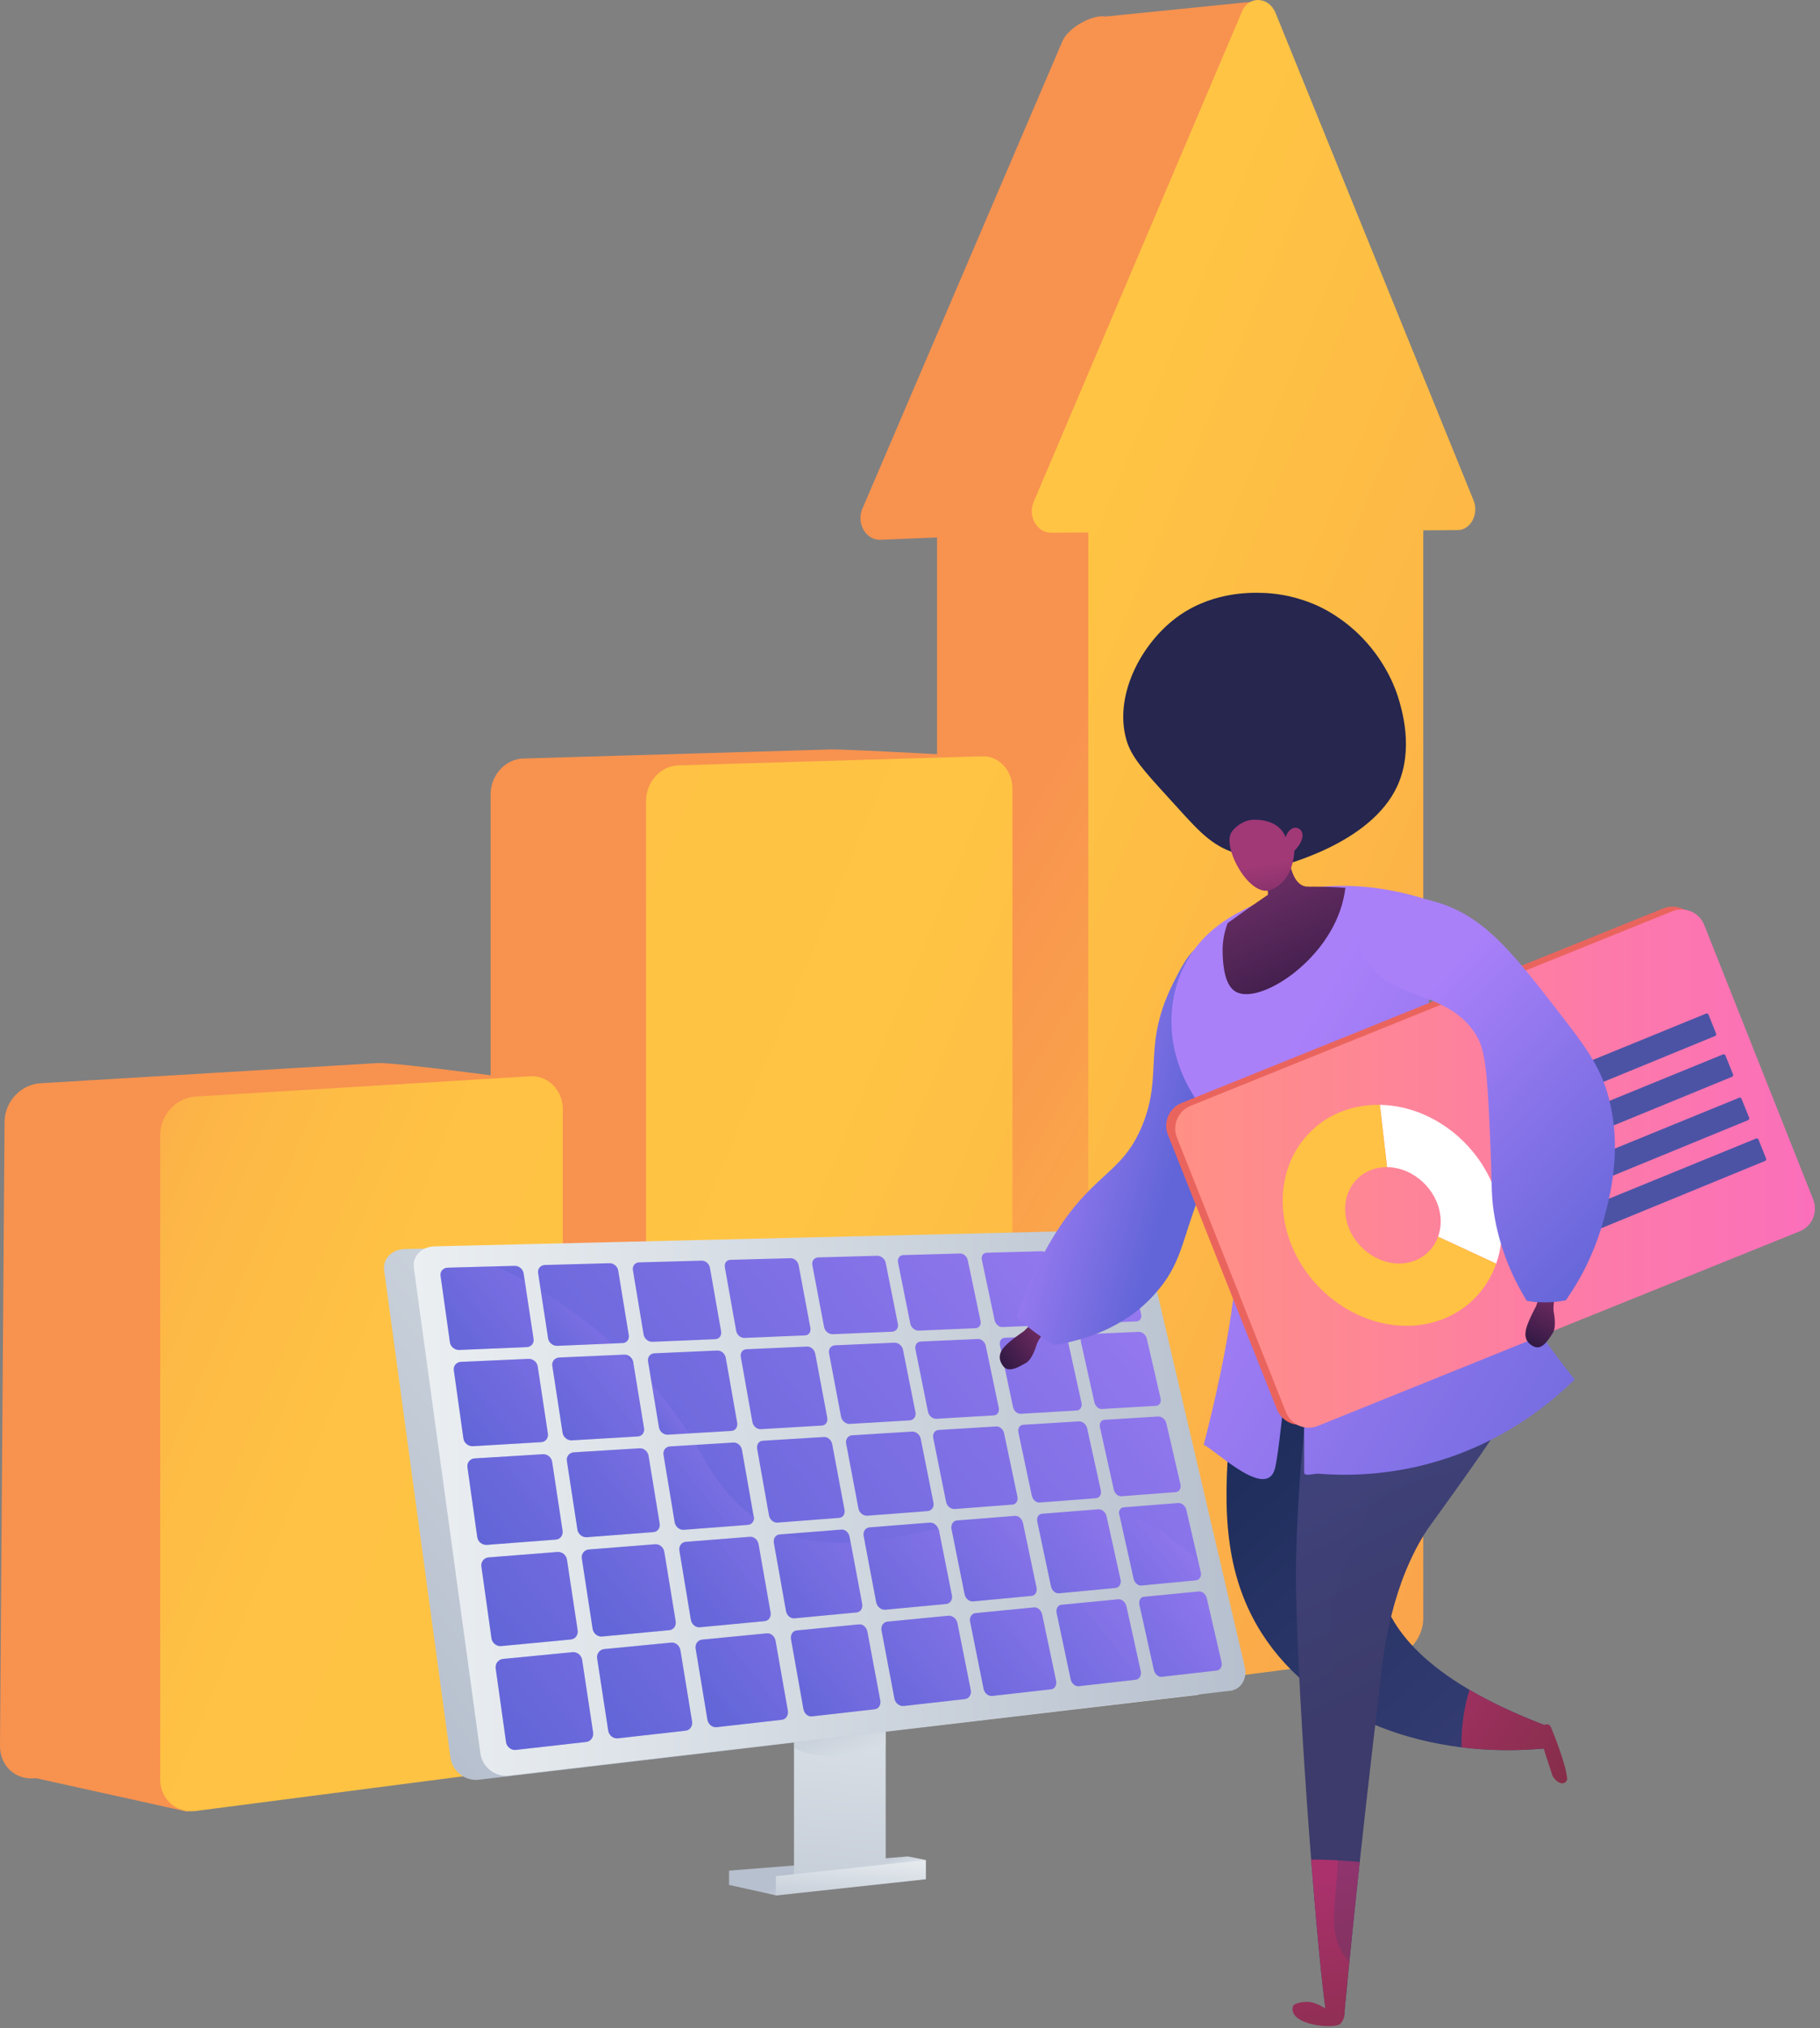 <?xml version="1.0" encoding="UTF-8"?>
<svg xmlns="http://www.w3.org/2000/svg" width="228" height="254" viewBox="0 0 228 254" fill="none">
  <rect x="0" y="0" width="228" height="254" fill="#808080" stroke="none"/>
  <path d="M166.128 57.956L157.588 0.144L138.498 2.069C136.888 1.769 133.825 3.449 133.101 5.144L108.033 63.719C107.257 65.536 108.448 67.621 110.252 67.609L117.41 67.308V203.843C117.41 206.275 119.172 208.022 121.339 207.744L138.498 211.569C140.551 211.303 159.766 200.923 159.766 198.577V61.711L164.105 61.688C165.751 61.679 166.832 59.682 166.128 57.956Z" fill="url(#paint0_linear_144_633)"></path>
  <path d="M136.344 66.693L117.41 67.308V203.843C117.41 206.276 119.172 208.022 121.339 207.745L138.498 211.569C139.343 211.46 143.107 209.631 147.238 207.355L136.344 66.693Z" fill="url(#paint1_linear_144_633)"></path>
  <path d="M184.602 62.677L159.793 1.621C158.957 -0.438 156.443 -0.567 155.602 1.413L129.493 62.854C128.725 64.661 129.904 66.735 131.688 66.723L136.344 66.693V207.927C136.344 210.348 138.09 212.084 140.236 211.806L174.657 207.343C176.672 207.081 178.3 204.977 178.3 202.642V66.421L182.598 66.393C184.228 66.383 185.299 64.393 184.602 62.677Z" fill="url(#paint2_linear_144_633)"></path>
  <path d="M83.48 219.064L65.552 214.887C63.296 215.176 61.461 213.449 61.461 211.03V99.501C61.461 97.082 63.296 95.066 65.552 94.999L103.993 93.865C106.105 93.803 123.983 94.818 123.983 94.818L107.811 205.258C107.811 207.588 83.48 219.064 83.48 219.064Z" fill="url(#paint3_linear_144_633)"></path>
  <path d="M123.055 214.034L84.983 218.971C82.748 219.261 80.931 217.544 80.931 215.137V100.336C80.931 97.928 82.748 95.922 84.983 95.856L123.055 94.719C125.147 94.656 126.836 96.486 126.836 98.804V209.346C126.836 211.664 125.146 213.763 123.055 214.034Z" fill="url(#paint4_linear_144_633)"></path>
  <path d="M23.409 226.885L4.503 222.703C2.02 223.021 0 221.222 0 218.683L0.571 140.534C0.571 137.996 2.591 135.817 5.074 135.669L47.306 133.142C49.622 133.004 69.05 135.687 69.05 135.687L50.936 212.341C50.936 214.781 25.753 226.581 23.409 226.885Z" fill="url(#paint5_linear_144_633)"></path>
  <path d="M66.359 221.386L24.526 226.811C22.067 227.129 20.066 225.341 20.066 222.815V142.175C20.066 139.648 22.067 137.479 24.526 137.331L66.359 134.799C68.653 134.66 70.507 136.516 70.507 138.945V216.452C70.507 218.88 68.653 221.089 66.359 221.386Z" fill="url(#paint6_linear_144_633)"></path>
  <path d="M106.778 234.385L115.992 232.953L113.741 232.507L91.333 234.282V236.07L97.227 237.381L97.392 237.148L106.778 236.142V234.385Z" fill="url(#paint7_linear_144_633)"></path>
  <path d="M110.955 202.782V233.934L99.468 235.176V203.949L110.955 202.782Z" fill="url(#paint8_linear_144_633)"></path>
  <path d="M115.992 235.363L97.195 237.399V234.979L115.992 232.953V235.363Z" fill="url(#paint9_linear_144_633)"></path>
  <path opacity="0.4" d="M110.955 212.331V218.614C109.562 219.191 108.124 219.598 106.261 219.792C103.344 220.097 100.86 219.734 99.468 218.931V214.407C100.86 213.305 103.344 212.43 106.261 212.13C108.124 211.939 109.562 212.04 110.955 212.331Z" fill="url(#paint10_linear_144_633)"></path>
  <path d="M151.692 209.312L139.475 156.657C139.17 155.344 137.874 154.398 136.615 154.427L50.735 156.435C49.101 156.474 47.923 157.62 48.129 159.129L56.426 220.12C56.66 221.833 58.259 223.1 59.984 222.896L149.897 212.289C151.204 212.135 152.032 210.778 151.692 209.312Z" fill="url(#paint11_linear_144_633)"></path>
  <path d="M140.786 154.036L54.464 156.098C52.822 156.137 51.638 157.281 51.844 158.786L60.184 219.618C60.418 221.327 62.026 222.589 63.759 222.385L154.139 211.752C155.453 211.598 156.285 210.243 155.943 208.781L143.662 156.259C143.355 154.949 142.052 154.006 140.786 154.036Z" fill="url(#paint12_linear_144_633)"></path>
  <path d="M65.597 159.471L66.841 167.691C66.923 168.234 66.549 168.692 66.004 168.715L57.535 169.073C56.976 169.096 56.44 168.67 56.363 168.12L55.191 159.775C55.115 159.234 55.522 158.782 56.077 158.767L64.463 158.535C65.004 158.52 65.516 158.938 65.597 159.471Z" fill="url(#paint13_linear_144_633)"></path>
  <path d="M67.362 171.132L68.637 179.555C68.722 180.111 68.345 180.588 67.794 180.621L59.241 181.127C58.676 181.16 58.134 180.73 58.055 180.166L56.853 171.612C56.776 171.058 57.187 170.588 57.746 170.563L66.216 170.188C66.762 170.164 67.28 170.586 67.362 171.132Z" fill="url(#paint14_linear_144_633)"></path>
  <path d="M69.17 183.081L70.477 191.714C70.564 192.284 70.184 192.781 69.628 192.824L60.989 193.485C60.418 193.529 59.87 193.096 59.789 192.517L58.557 183.747C58.477 183.179 58.891 182.689 59.457 182.654L68.01 182.13C68.562 182.097 69.086 182.521 69.17 183.081Z" fill="url(#paint15_linear_144_633)"></path>
  <path d="M71.025 195.328L72.365 204.18C72.453 204.765 72.071 205.282 71.51 205.335L62.784 206.16C62.207 206.215 61.652 205.778 61.569 205.184L60.305 196.189C60.223 195.606 60.641 195.097 61.212 195.052L69.851 194.371C70.408 194.327 70.938 194.755 71.025 195.328Z" fill="url(#paint16_linear_144_633)"></path>
  <path d="M72.926 207.886L74.3 216.965C74.391 217.564 74.006 218.103 73.439 218.167L64.624 219.164C64.041 219.23 63.479 218.79 63.394 218.18L62.097 208.951C62.013 208.354 62.434 207.823 63.011 207.767L71.738 206.921C72.3 206.867 72.837 207.299 72.926 207.886Z" fill="url(#paint17_linear_144_633)"></path>
  <path d="M77.447 159.129L78.771 167.208C78.858 167.74 78.525 168.189 77.998 168.211L69.814 168.557C69.273 168.579 68.747 168.161 68.664 167.62L67.407 159.422C67.326 158.891 67.727 158.446 68.263 158.431L76.353 158.208C76.875 158.193 77.361 158.606 77.447 159.129Z" fill="url(#paint18_linear_144_633)"></path>
  <path d="M79.325 170.587L80.68 178.862C80.77 179.407 80.435 179.874 79.903 179.906L71.641 180.394C71.096 180.426 70.563 180.004 70.478 179.45L69.19 171.051C69.107 170.506 69.511 170.044 70.052 170.02L78.218 169.659C78.746 169.636 79.237 170.051 79.325 170.587Z" fill="url(#paint19_linear_144_633)"></path>
  <path d="M81.247 182.324L82.636 190.801C82.728 191.36 82.391 191.846 81.854 191.887L73.513 192.526C72.962 192.568 72.423 192.142 72.336 191.574L71.016 182.966C70.93 182.408 71.337 181.927 71.883 181.893L80.127 181.389C80.66 181.356 81.157 181.775 81.247 182.324Z" fill="url(#paint20_linear_144_633)"></path>
  <path d="M83.217 194.348L84.641 203.036C84.734 203.609 84.396 204.114 83.854 204.166L75.432 204.962C74.876 205.015 74.33 204.586 74.241 204.003L72.888 195.178C72.8 194.606 73.21 194.106 73.762 194.062L82.084 193.406C82.622 193.364 83.125 193.786 83.217 194.348Z" fill="url(#paint21_linear_144_633)"></path>
  <path d="M85.237 206.672L86.696 215.578C86.792 216.166 86.452 216.692 85.904 216.754L77.4 217.715C76.839 217.779 76.286 217.347 76.195 216.749L74.808 207.698C74.718 207.112 75.131 206.592 75.688 206.538L84.091 205.723C84.633 205.67 85.142 206.095 85.237 206.672Z" fill="url(#paint22_linear_144_633)"></path>
  <path d="M88.94 158.797C88.85 158.282 88.393 157.874 87.887 157.888L80.065 158.104C79.547 158.118 79.202 158.553 79.288 159.075L80.624 167.13C80.712 167.662 81.215 168.075 81.738 168.053L89.604 167.723C90.115 167.701 90.429 167.26 90.337 166.736L88.94 158.797Z" fill="url(#paint23_linear_144_633)"></path>
  <path d="M90.921 170.059L92.352 178.189C92.446 178.725 92.134 179.183 91.62 179.213L83.663 179.683C83.136 179.714 82.64 179.297 82.55 178.753L81.182 170.502C81.094 169.967 81.454 169.515 81.977 169.492L89.854 169.144C90.364 169.122 90.829 169.532 90.921 170.059Z" fill="url(#paint24_linear_144_633)"></path>
  <path d="M92.95 181.59L94.415 189.916C94.423 189.96 94.457 190.003 94.458 190.046C94.482 190.539 94.17 190.943 93.693 190.98L85.656 191.596C85.124 191.636 84.616 191.217 84.524 190.659L83.123 182.206C83.032 181.658 83.394 181.188 83.922 181.156L91.871 180.669C92.385 180.637 92.855 181.05 92.95 181.59Z" fill="url(#paint25_linear_144_633)"></path>
  <path d="M95.028 193.4L96.529 201.929C96.627 202.491 96.312 202.986 95.789 203.036L87.685 203.803C87.148 203.854 86.641 203.431 86.547 202.859L85.111 194.197C85.018 193.636 85.382 193.147 85.915 193.105L93.936 192.472C94.456 192.431 94.931 192.847 95.028 193.4Z" fill="url(#paint26_linear_144_633)"></path>
  <path d="M97.156 205.498L98.694 214.238C98.795 214.814 98.479 215.329 97.951 215.389L89.772 216.316C89.23 216.377 88.717 215.951 88.62 215.365L87.148 206.485C87.052 205.91 87.419 205.402 87.957 205.349L96.052 204.564C96.576 204.513 97.057 204.932 97.156 205.498Z" fill="url(#paint27_linear_144_633)"></path>
  <path d="M100.053 158.475C99.957 157.969 99.518 157.567 99.028 157.58L91.504 157.785C91.002 157.799 90.718 158.222 90.81 158.736L92.219 166.654C92.311 167.177 92.764 167.587 93.27 167.566L100.85 167.249C101.344 167.228 101.614 166.797 101.517 166.281L100.053 158.475Z" fill="url(#paint28_linear_144_633)"></path>
  <path d="M102.131 169.548C102.033 169.03 101.589 168.625 101.095 168.647L93.506 168.981C93 169.003 92.715 169.443 92.809 169.969L94.251 178.076C94.346 178.611 94.804 179.024 95.314 178.994L102.96 178.542C103.458 178.513 103.729 178.065 103.63 177.537L102.131 169.548Z" fill="url(#paint29_linear_144_633)"></path>
  <path d="M104.257 180.882C104.157 180.351 103.708 179.944 103.21 179.974L95.555 180.443C95.045 180.474 94.758 180.932 94.854 181.47L96.331 189.772C96.429 190.32 96.892 190.735 97.406 190.696L105.119 190.104C105.621 190.066 105.893 189.6 105.791 189.06L104.257 180.882Z" fill="url(#paint30_linear_144_633)"></path>
  <path d="M106.434 192.483L108.005 200.859C108.109 201.412 107.819 201.897 107.313 201.945L99.531 202.683C99.013 202.732 98.562 202.314 98.463 201.753L96.949 193.247C96.851 192.696 97.156 192.219 97.67 192.179L105.393 191.569C105.895 191.529 106.332 191.94 106.434 192.483Z" fill="url(#paint31_linear_144_633)"></path>
  <path d="M108.663 204.364L110.272 212.944C110.379 213.51 110.088 214.014 109.578 214.072L101.727 214.964C101.204 215.023 100.748 214.602 100.646 214.027L99.096 205.312C98.995 204.747 99.301 204.251 99.82 204.201L107.611 203.444C108.117 203.395 108.558 203.808 108.663 204.364Z" fill="url(#paint32_linear_144_633)"></path>
  <path d="M110.954 158.151C110.855 157.653 110.359 157.263 109.885 157.276L102.511 157.482C102.025 157.496 101.667 157.919 101.763 158.425L103.238 166.211C103.335 166.725 103.838 167.123 104.327 167.102L111.757 166.788C112.234 166.768 112.584 166.336 112.483 165.83L110.954 158.151Z" fill="url(#paint33_linear_144_633)"></path>
  <path d="M113.123 169.043C113.021 168.533 112.52 168.14 112.042 168.161L104.607 168.491C104.117 168.513 103.757 168.952 103.855 169.469L105.364 177.437C105.464 177.963 105.972 178.365 106.465 178.335L113.957 177.892C114.438 177.864 114.79 177.416 114.687 176.898L113.123 169.043Z" fill="url(#paint34_linear_144_633)"></path>
  <path d="M115.341 180.185C115.238 179.664 114.731 179.267 114.249 179.297L106.752 179.757C106.258 179.787 105.896 180.243 105.996 180.772L107.541 188.929C107.643 189.467 108.157 189.872 108.654 189.833L116.209 189.255C116.694 189.218 117.048 188.754 116.942 188.223L115.341 180.185Z" fill="url(#paint35_linear_144_633)"></path>
  <path d="M117.612 191.587L119.251 199.817C119.359 200.36 119.018 200.84 118.529 200.886L110.911 201.605C110.41 201.653 109.875 201.247 109.771 200.695L108.188 192.342C108.086 191.801 108.434 191.329 108.931 191.29L116.462 190.696C116.903 190.662 117.376 190.984 117.532 191.444C117.549 191.491 117.602 191.538 117.612 191.587Z" fill="url(#paint36_linear_144_633)"></path>
  <path d="M119.936 203.26L121.614 211.686C121.724 212.241 121.381 212.74 120.888 212.795L113.207 213.662C112.701 213.72 112.16 213.31 112.053 212.746L110.432 204.19C110.327 203.636 110.677 203.146 111.179 203.098L118.806 202.36C119.296 202.313 119.827 202.714 119.936 203.26Z" fill="url(#paint37_linear_144_633)"></path>
  <path d="M121.245 157.861C121.142 157.37 120.726 156.98 120.267 156.993L113.168 157.189C112.698 157.202 112.4 157.615 112.5 158.112L114.037 165.77C114.138 166.276 114.622 166.668 115.095 166.649L122.215 166.35C122.677 166.33 122.936 165.912 122.831 165.414L121.245 157.861Z" fill="url(#paint38_linear_144_633)"></path>
  <path d="M123.495 168.574C123.389 168.073 122.969 167.68 122.506 167.701L115.351 168.017C114.877 168.038 114.578 168.466 114.68 168.975L116.253 176.809C116.357 177.326 116.845 177.722 117.323 177.694L124.498 177.27C124.964 177.242 125.223 176.809 125.116 176.299L123.495 168.574Z" fill="url(#paint39_linear_144_633)"></path>
  <path d="M125.795 179.531C125.687 179.018 125.262 178.623 124.796 178.652L117.585 179.093C117.107 179.123 116.806 179.568 116.911 180.088L118.52 188.104C118.626 188.633 119.12 189.032 119.602 188.995L126.834 188.441C127.304 188.405 127.563 187.954 127.454 187.433L125.795 179.531Z" fill="url(#paint40_linear_144_633)"></path>
  <path d="M128.148 190.739L129.846 198.825C129.958 199.359 129.707 199.825 129.234 199.87L121.913 200.563C121.428 200.609 120.95 200.207 120.841 199.665L119.193 191.458C119.165 191.315 119.182 191.174 119.211 191.046C119.283 190.705 119.547 190.453 119.898 190.426L127.135 189.855C127.605 189.818 128.038 190.214 128.148 190.739Z" fill="url(#paint41_linear_144_633)"></path>
  <path d="M130.556 202.208L132.294 210.484C132.408 211.03 132.157 211.515 131.68 211.569L124.3 212.405C123.812 212.46 123.328 212.055 123.217 211.501L121.53 203.099C121.421 202.554 121.744 202.074 122.229 202.027L129.528 201.318C130.001 201.272 130.443 201.671 130.556 202.208Z" fill="url(#paint42_linear_144_633)"></path>
  <path d="M131.482 157.556C131.376 157.074 130.904 156.695 130.458 156.707L123.61 156.895C123.154 156.908 122.901 157.311 123.005 157.8L124.601 165.335C124.706 165.832 125.118 166.224 125.576 166.205L132.506 165.913C132.954 165.894 133.232 165.48 133.123 164.99L131.482 157.556Z" fill="url(#paint43_linear_144_633)"></path>
  <path d="M133.81 168.099C133.701 167.606 133.224 167.225 132.775 167.245L125.875 167.548C125.416 167.569 125.163 167.988 125.269 168.488L126.901 176.193C127.009 176.702 127.425 177.096 127.887 177.068L134.869 176.656C135.32 176.629 135.598 176.2 135.488 175.699L133.81 168.099Z" fill="url(#paint44_linear_144_633)"></path>
  <path d="M136.189 178.878C136.078 178.374 135.596 177.989 135.144 178.017L128.192 178.443C127.729 178.471 127.476 178.906 127.584 179.417L129.253 187.299C129.364 187.819 129.783 188.216 130.249 188.18L137.284 187.641C137.739 187.606 138.018 187.162 137.905 186.649L136.189 178.878Z" fill="url(#paint45_linear_144_633)"></path>
  <path d="M138.622 189.9L140.377 197.85C140.493 198.374 140.19 198.836 139.732 198.879L132.679 199.548C132.21 199.592 131.773 199.195 131.66 198.663L129.952 190.597C129.841 190.074 130.082 189.624 130.548 189.587L137.591 189.032C138.046 188.996 138.509 189.384 138.622 189.9Z" fill="url(#paint46_linear_144_633)"></path>
  <path d="M141.111 201.174L142.907 209.308C143.025 209.844 142.721 210.323 142.259 210.375L135.153 211.182C134.68 211.236 134.239 210.835 134.123 210.291L132.375 202.036C132.262 201.501 132.502 201.034 132.972 200.988L140.069 200.3C140.527 200.256 140.995 200.647 141.111 201.174Z" fill="url(#paint47_linear_144_633)"></path>
  <path d="M141.264 157.273C141.154 156.798 140.699 156.425 140.267 156.437L133.635 156.618C133.194 156.63 132.962 157.026 133.069 157.508L134.719 164.923C134.828 165.412 135.227 165.798 135.672 165.779L142.378 165.497C142.813 165.479 143.066 165.073 142.954 164.59L141.264 157.273Z" fill="url(#paint48_linear_144_633)"></path>
  <path d="M143.662 167.65C143.55 167.165 143.09 166.789 142.655 166.808L135.976 167.102C135.531 167.121 135.3 167.533 135.409 168.025L137.095 175.605C137.207 176.105 137.61 176.494 138.058 176.467L144.813 176.068C145.25 176.042 145.504 175.621 145.39 175.128L143.662 167.65Z" fill="url(#paint49_linear_144_633)"></path>
  <path d="M146.112 178.256C145.998 177.76 145.533 177.381 145.095 177.408L138.368 177.819C137.92 177.847 137.688 178.273 137.8 178.777L139.524 186.528C139.638 187.039 140.046 187.43 140.497 187.395L147.3 186.874C147.741 186.84 147.995 186.404 147.878 185.899L146.112 178.256Z" fill="url(#paint50_linear_144_633)"></path>
  <path d="M148.617 189.096L150.424 196.913C150.543 197.429 150.263 197.882 149.82 197.924L143 198.571C142.546 198.614 142.126 198.222 142.01 197.699L140.246 189.77C140.219 189.651 140.162 189.537 140.177 189.429C140.219 189.075 140.434 188.807 140.78 188.78L147.604 188.242C148.044 188.207 148.5 188.59 148.617 189.096Z" fill="url(#paint51_linear_144_633)"></path>
  <path d="M151.179 200.182L153.026 208.176C153.148 208.703 152.867 209.173 152.421 209.224L145.552 210.004C145.094 210.056 144.67 209.662 144.551 209.127L142.747 201.015C142.63 200.489 142.852 200.031 143.307 199.987L150.167 199.321C150.611 199.278 151.059 199.663 151.179 200.182Z" fill="url(#paint52_linear_144_633)"></path>
  <path opacity="0.2" d="M62.139 158.598C63.312 159.154 64.553 159.768 65.745 160.453L66.841 167.691C66.923 168.234 66.549 168.692 66.004 168.715L57.535 169.073C56.976 169.096 56.44 168.67 56.363 168.12L55.191 159.775C55.115 159.234 55.522 158.783 56.076 158.767L62.139 158.598Z" fill="url(#paint53_linear_144_633)"></path>
  <path opacity="0.2" d="M67.362 171.132L68.637 179.555C68.721 180.111 68.344 180.588 67.793 180.621L59.241 181.127C58.675 181.16 58.134 180.73 58.054 180.166L56.853 171.612C56.775 171.058 57.186 170.588 57.746 170.563L66.215 170.188C66.761 170.164 67.279 170.586 67.362 171.132Z" fill="url(#paint54_linear_144_633)"></path>
  <path opacity="0.2" d="M69.17 183.081L70.477 191.714C70.564 192.284 70.184 192.781 69.628 192.824L60.989 193.485C60.418 193.529 59.87 193.096 59.789 192.517L58.557 183.747C58.477 183.179 58.891 182.689 59.457 182.654L68.01 182.13C68.562 182.097 69.086 182.521 69.17 183.081Z" fill="url(#paint55_linear_144_633)"></path>
  <path opacity="0.2" d="M71.025 195.328L72.365 204.18C72.453 204.765 72.071 205.282 71.51 205.335L62.784 206.16C62.207 206.215 61.652 205.778 61.569 205.184L60.305 196.189C60.223 195.606 60.641 195.097 61.212 195.052L69.851 194.371C70.408 194.327 70.938 194.755 71.025 195.328Z" fill="url(#paint56_linear_144_633)"></path>
  <path opacity="0.2" d="M72.926 207.886L74.3 216.965C74.391 217.564 74.006 218.103 73.439 218.167L64.624 219.164C64.041 219.23 63.479 218.79 63.394 218.18L62.097 208.951C62.013 208.354 62.434 207.823 63.011 207.767L71.738 206.921C72.3 206.867 72.837 207.299 72.926 207.886Z" fill="url(#paint57_linear_144_633)"></path>
  <path opacity="0.2" d="M68.663 167.62L67.749 161.657C70.771 163.442 73.753 165.622 76.678 168.267L69.809 168.557C69.269 168.58 68.746 168.161 68.663 167.62Z" fill="url(#paint58_linear_144_633)"></path>
  <path opacity="0.2" d="M78.175 169.66C78.585 170.059 78.932 170.473 79.374 170.888L80.68 178.861C80.77 179.407 80.435 179.874 79.903 179.905L71.641 180.394C71.095 180.426 70.562 180.004 70.477 179.45L69.19 171.05C69.106 170.506 69.499 170.045 70.04 170.021L78.175 169.66Z" fill="url(#paint59_linear_144_633)"></path>
  <path opacity="0.2" d="M81.247 182.324L82.636 190.801C82.728 191.36 82.391 191.846 81.854 191.887L73.513 192.525C72.962 192.568 72.423 192.142 72.336 191.574L71.016 182.965C70.93 182.408 71.337 181.927 71.883 181.893L80.127 181.388C80.66 181.356 81.157 181.775 81.247 182.324Z" fill="url(#paint60_linear_144_633)"></path>
  <path opacity="0.2" d="M83.217 194.348L84.641 203.036C84.734 203.609 84.396 204.114 83.854 204.166L75.432 204.962C74.876 205.015 74.33 204.586 74.241 204.003L72.888 195.178C72.8 194.606 73.21 194.106 73.762 194.062L82.084 193.406C82.622 193.364 83.125 193.786 83.217 194.348Z" fill="url(#paint61_linear_144_633)"></path>
  <path opacity="0.2" d="M85.237 206.672L86.696 215.578C86.792 216.166 86.452 216.692 85.904 216.754L77.4 217.715C76.839 217.779 76.286 217.347 76.195 216.749L74.808 207.698C74.718 207.112 75.131 206.592 75.688 206.538L84.091 205.723C84.633 205.67 85.142 206.095 85.237 206.672Z" fill="url(#paint62_linear_144_633)"></path>
  <path opacity="0.2" d="M82.55 178.753L81.654 173.352C83.284 175.222 84.82 177.276 86.279 179.528L83.672 179.683C83.145 179.714 82.64 179.297 82.55 178.753Z" fill="url(#paint63_linear_144_633)"></path>
  <path opacity="0.2" d="M84.524 190.659L83.122 182.206C83.032 181.658 83.394 181.188 83.922 181.155L87.18 180.956C87.547 181.557 87.908 182.171 88.26 182.799C90.097 186.076 92.192 188.419 94.485 190.044C94.509 190.537 94.183 190.942 93.706 190.979L85.663 191.595C85.131 191.636 84.616 191.217 84.524 190.659Z" fill="url(#paint64_linear_144_633)"></path>
  <path opacity="0.2" d="M95.028 193.399L96.528 201.929C96.627 202.491 96.312 202.986 95.789 203.036L87.685 203.803C87.148 203.854 86.641 203.431 86.546 202.859L85.11 194.197C85.017 193.636 85.382 193.147 85.915 193.105L93.936 192.472C94.456 192.431 94.93 192.847 95.028 193.399Z" fill="url(#paint65_linear_144_633)"></path>
  <path opacity="0.2" d="M97.156 205.498L98.694 214.238C98.795 214.814 98.479 215.329 97.95 215.389L89.771 216.316C89.229 216.377 88.717 215.951 88.62 215.365L87.147 206.485C87.052 205.91 87.419 205.402 87.957 205.349L96.052 204.564C96.576 204.513 97.056 204.932 97.156 205.498Z" fill="url(#paint66_linear_144_633)"></path>
  <path opacity="0.2" d="M98.425 192.118C101.011 193.046 103.826 193.314 106.568 193.198L108.005 200.859C108.109 201.412 107.819 201.897 107.314 201.945L99.531 202.683C99.013 202.732 98.563 202.314 98.463 201.753L96.95 193.247C96.852 192.696 97.139 192.22 97.653 192.18L98.425 192.118Z" fill="url(#paint67_linear_144_633)"></path>
  <path opacity="0.2" d="M108.663 204.364L110.272 212.944C110.379 213.51 110.088 214.014 109.578 214.072L101.727 214.964C101.204 215.023 100.748 214.602 100.646 214.027L99.096 205.312C98.995 204.747 99.301 204.251 99.82 204.201L107.611 203.444C108.117 203.395 108.558 203.808 108.663 204.364Z" fill="url(#paint68_linear_144_633)"></path>
  <path opacity="0.2" d="M117.512 191.446C117.529 191.493 117.602 191.538 117.612 191.587L119.251 199.817C119.359 200.36 119.017 200.84 118.528 200.886L110.911 201.605C110.41 201.653 109.875 201.247 109.77 200.696L108.327 193.077C111.452 192.791 114.429 192.155 117.512 191.446Z" fill="url(#paint69_linear_144_633)"></path>
  <path opacity="0.2" d="M119.936 203.26L121.614 211.686C121.725 212.241 121.382 212.74 120.889 212.795L113.207 213.662C112.702 213.72 112.16 213.31 112.053 212.746L110.433 204.19C110.328 203.636 110.677 203.146 111.179 203.098L118.807 202.36C119.296 202.313 119.828 202.714 119.936 203.26Z" fill="url(#paint70_linear_144_633)"></path>
  <path opacity="0.2" d="M128.148 190.739L129.846 198.825C129.958 199.359 129.707 199.825 129.234 199.87L121.913 200.563C121.428 200.609 120.95 200.207 120.841 199.666L119.193 191.459C119.165 191.315 119.182 191.174 119.211 191.046C120.449 190.754 121.696 190.462 122.934 190.186L127.135 189.855C127.605 189.818 128.038 190.215 128.148 190.739Z" fill="url(#paint71_linear_144_633)"></path>
  <path opacity="0.2" d="M130.556 202.208L132.294 210.484C132.408 211.03 132.157 211.515 131.68 211.569L124.3 212.405C123.812 212.46 123.328 212.055 123.217 211.501L121.53 203.099C121.421 202.554 121.744 202.074 122.229 202.027L129.528 201.318C130.001 201.272 130.443 201.671 130.556 202.208Z" fill="url(#paint72_linear_144_633)"></path>
  <path opacity="0.2" d="M138.622 189.899L140.377 197.849C140.493 198.374 140.189 198.836 139.731 198.879L132.678 199.548C132.21 199.592 131.773 199.194 131.66 198.663L129.951 190.597C129.841 190.074 130.081 189.624 130.547 189.587L137.591 189.032C138.045 188.996 138.508 189.384 138.622 189.899Z" fill="url(#paint73_linear_144_633)"></path>
  <path opacity="0.2" d="M141.111 201.174L142.907 209.307C143.025 209.844 142.721 210.323 142.259 210.375L135.153 211.182C134.68 211.235 134.239 210.835 134.123 210.291L132.375 202.036C132.262 201.501 132.502 201.034 132.972 200.988L140.069 200.3C140.527 200.256 140.995 200.647 141.111 201.174Z" fill="url(#paint74_linear_144_633)"></path>
  <path opacity="0.2" d="M150.126 195.628L150.423 196.913C150.542 197.429 150.263 197.882 149.819 197.924L142.999 198.571C142.546 198.614 142.125 198.222 142.009 197.699L140.245 189.77C140.219 189.651 140.162 189.537 140.177 189.429C143.23 190.258 146.184 191.841 149.014 194.547C149.397 194.913 149.626 195.281 150.126 195.628Z" fill="url(#paint75_linear_144_633)"></path>
  <path opacity="0.2" d="M151.179 200.182L153.026 208.176C153.148 208.703 152.867 209.173 152.421 209.224L145.552 210.004C145.094 210.056 144.67 209.662 144.551 209.127L142.747 201.015C142.63 200.489 142.852 200.031 143.307 199.987L150.167 199.321C150.611 199.278 151.059 199.663 151.179 200.182Z" fill="url(#paint76_linear_144_633)"></path>
  <path d="M162.012 156.565C155.721 158.468 154.735 170.697 154.128 178.223C153.445 186.696 152.684 196.136 158.088 204.592C164.886 215.228 178.964 220.436 193.921 218.943C193.766 217.975 193.611 217.007 193.456 216.039C178.105 210.164 173.913 203.561 172.856 198.705C170.607 188.377 181.619 181.745 178.774 170.546C176.631 162.106 167.583 154.88 162.012 156.565Z" fill="url(#paint77_linear_144_633)"></path>
  <path d="M183.898 164.695C180.484 159.648 177.156 154.542 173.819 149.442C173.164 148.44 172.784 147.278 172.601 146.057C171.276 147.112 170.008 148.374 168.839 149.851C165.672 161.596 162.685 177.237 162.362 195.887C162.16 207.525 164.783 242.719 166.049 251.563C166.513 251.658 166.681 250.447 167.156 250.538C167.735 250.649 167.882 251.703 168.448 251.801C170.133 233.939 172.065 217.818 173.041 209.533C173.371 206.722 174.348 198.289 178.85 191.497C178.923 191.388 185.585 182.252 187.884 178.602C188.649 177.387 189.607 175.811 190.695 173.703C188.114 170.982 186.045 167.87 183.898 164.695Z" fill="url(#paint78_linear_144_633)"></path>
  <path d="M168.57 242.119C168.309 241.515 166.871 243.033 165.531 244.637C165.704 246.946 165.876 249.254 166.049 251.563C165.573 251.26 164.973 250.928 164.297 250.772C163.484 250.584 162.078 250.877 161.97 251.267C161.304 253.673 167.286 254.198 167.942 253.442C168.598 252.686 168.448 251.802 168.448 251.802C167.841 248.335 167.921 245.987 168.209 244.366C168.411 243.227 168.715 242.453 168.57 242.119Z" fill="url(#paint79_linear_144_633)"></path>
  <path d="M166.049 251.563C166.513 251.658 166.681 250.447 167.156 250.538C167.735 250.649 167.882 251.704 168.448 251.802C169.064 245.273 169.712 238.978 170.336 233.212C168.32 232.975 166.273 232.915 164.254 232.891C164.895 241.087 165.569 248.214 166.049 251.563Z" fill="url(#paint80_linear_144_633)"></path>
  <path opacity="0.25" d="M183.897 164.695C180.483 159.647 177.155 154.542 173.819 149.442C173.163 148.44 172.783 147.278 172.6 146.057C171.276 147.112 170.007 148.374 168.838 149.851C166.51 158.486 164.283 169.234 163.136 181.728C166.623 181.525 169.948 183.582 170.927 186.038C172.954 191.118 166.564 195.094 166.628 205.745C166.664 211.58 168.745 213.044 167.797 218.4C167.553 219.782 166.86 222.819 167.166 226.992C167.3 228.824 167.448 228.425 167.56 230.081C167.878 234.798 166.756 239.134 167.243 242.08C167.417 243.138 167.777 243.877 167.916 244.146C168.29 244.867 168.729 245.384 169.038 245.705C170.565 230.328 172.177 216.863 173.04 209.533C173.371 206.722 174.347 198.289 178.85 191.497C178.922 191.388 185.585 182.252 187.883 178.602C188.649 177.387 189.606 175.811 190.694 173.703C188.113 170.982 186.044 167.869 183.897 164.695Z" fill="url(#paint81_linear_144_633)"></path>
  <path d="M129.008 165.997L128.252 166.735C128.252 166.735 126.703 167.762 125.938 168.555C125.174 169.348 124.989 170.151 125.646 171.062C126.302 171.974 127.492 171.283 128.529 170.696C129.16 170.338 129.6 169.268 129.878 168.373C130.074 167.744 130.956 166.667 130.956 166.667L129.008 165.997Z" fill="url(#paint82_linear_144_633)"></path>
  <path d="M147.132 122.802C142.972 130.914 145.783 134.349 143.113 140.91C140.466 147.414 136.61 146.728 131.287 156.029C129.265 159.561 128.065 162.728 127.361 164.884C127.646 165.18 127.963 165.487 128.315 165.799C128.554 166.01 128.91 166.312 129.477 166.736C130.023 167.144 130.877 167.748 132.046 168.455C135.361 167.933 140.852 166.492 144.841 161.862C145.567 161.019 146.046 160.396 146.652 159.343C148.687 155.805 148.649 152.349 152.947 143.572C156.193 136.944 156.754 136.395 157.063 133.459C157.826 126.201 154.061 118.334 151.016 118.37C149.428 118.389 148.285 120.555 147.132 122.802Z" fill="url(#paint83_linear_144_633)"></path>
  <path d="M148.569 120.558C146.423 124.505 146.667 128.435 146.902 130.155C147.633 135.507 150.847 139.117 151.635 140.081C155.359 144.638 157.477 155.126 150.792 180.953C152.326 181.63 158.786 188.055 159.751 183.802C161.066 178.005 163.447 139.197 163.378 184.393C163.377 184.989 164.572 184.524 165.189 184.572C169.616 184.916 174.729 184.622 180.164 182.981C188.682 180.409 194.363 175.625 197.271 172.764C193.37 167.978 188.807 161.294 185.189 152.628C178.288 136.096 178.484 121.103 179.244 112.829C176.081 111.76 166.205 108.873 156.809 113.436C154.467 114.573 150.83 116.402 148.569 120.558Z" fill="url(#paint84_linear_144_633)"></path>
  <path d="M224.318 153.86L163.962 178.229C162.392 178.863 160.607 178.101 159.975 176.527L146.319 142.138C145.687 140.564 146.447 138.774 148.017 138.14L208.373 113.771C209.943 113.137 211.728 113.899 212.36 115.474L226.016 149.862C226.648 151.436 225.888 153.226 224.318 153.86Z" fill="#EA645E"></path>
  <path d="M225.448 154.218L165.092 178.587C163.523 179.221 161.738 178.459 161.105 176.885L147.45 142.496C146.818 140.922 147.578 139.132 149.148 138.498L209.503 114.129C211.073 113.495 212.858 114.257 213.49 115.832L227.146 150.22C227.778 151.794 227.018 153.584 225.448 154.218Z" fill="url(#paint85_linear_144_633)"></path>
  <path d="M173.821 146.177C177.095 146.235 180.061 148.981 180.442 152.298C180.549 153.229 180.435 154.105 180.153 154.888L187.436 158.265C188.059 156.493 188.295 154.508 188.054 152.409C187.184 144.831 180.42 138.534 172.923 138.371C172.904 138.371 172.885 138.372 172.865 138.371L173.763 146.179C173.783 146.179 173.802 146.177 173.821 146.177Z" fill="white"></path>
  <path d="M180.153 154.887C179.429 156.894 177.563 158.271 175.209 158.244C171.927 158.207 168.936 155.461 168.552 152.124C168.17 148.807 170.509 146.153 173.763 146.179L172.865 138.371C165.34 138.24 159.901 144.346 160.784 152.011C161.669 159.694 168.567 165.99 176.107 166.046C181.52 166.086 185.808 162.894 187.436 158.264L180.153 154.887Z" fill="#FFC244"></path>
  <path d="M216.985 134.859L191.814 145.194C191.695 145.243 191.559 145.185 191.51 145.064L190.54 142.659C190.492 142.538 190.549 142.4 190.668 142.351L215.855 132.054C215.971 132.006 216.104 132.064 216.152 132.184L217.108 134.557C217.156 134.676 217.101 134.812 216.985 134.859Z" fill="#4C53A5"></path>
  <path d="M214.862 129.75L189.691 140.085C189.572 140.134 189.436 140.075 189.387 139.954L188.417 137.549C188.369 137.428 188.426 137.291 188.545 137.242L213.732 126.944C213.848 126.896 213.981 126.955 214.029 127.074L214.985 129.447C215.033 129.567 214.978 129.702 214.862 129.75Z" fill="#4C53A5"></path>
  <path d="M221.125 145.398L195.954 155.733C195.835 155.782 195.699 155.723 195.65 155.602L194.68 153.197C194.632 153.076 194.689 152.938 194.808 152.89L219.995 142.592C220.112 142.545 220.244 142.603 220.293 142.722L221.248 145.096C221.296 145.215 221.241 145.35 221.125 145.398Z" fill="#4C53A5"></path>
  <path d="M219.002 140.288L193.831 150.623C193.711 150.672 193.575 150.614 193.527 150.493L192.557 148.087C192.508 147.967 192.565 147.829 192.684 147.78L217.872 137.482C217.988 137.435 218.121 137.493 218.169 137.613L219.125 139.986C219.173 140.105 219.118 140.241 219.002 140.288Z" fill="#4C53A5"></path>
  <path d="M192.771 162.577L192.441 163.583C192.441 163.583 191.541 165.212 191.23 166.27C190.918 167.327 191.125 168.125 192.127 168.628C193.13 169.132 193.866 167.967 194.514 166.965C194.909 166.356 194.805 165.203 194.638 164.28C194.521 163.632 194.807 162.268 194.807 162.268L192.771 162.577Z" fill="url(#paint86_linear_144_633)"></path>
  <path d="M170.466 113.789C172.43 111.014 178.738 112.65 179.567 112.874C185.64 114.514 189.243 119.018 194.44 125.696C198.451 130.85 200.483 133.42 201.545 137.534C203.208 143.979 201.74 149.572 201.004 152.371C199.709 157.305 197.598 160.814 196.162 162.85C195.448 162.993 194.594 163.104 193.626 163.112C192.74 163.12 191.945 163.04 191.266 162.929C189.922 160.741 188.162 157.306 187.305 152.811C186.762 149.96 186.913 148.415 186.749 144.409C186.413 136.178 186.244 132.062 185.154 130.049C181.563 123.418 173.099 125.741 170.571 118.994C170.354 118.415 169.189 115.592 170.466 113.789Z" fill="url(#paint87_linear_144_633)"></path>
  <path d="M193.456 216.039C189.708 214.605 186.629 213.127 184.095 211.642C183.375 213.917 183.045 216.385 183.089 218.839C186.582 219.27 190.224 219.312 193.921 218.943C193.766 217.975 193.611 217.007 193.456 216.039Z" fill="url(#paint88_linear_144_633)"></path>
  <path d="M193.12 216.623L193.456 216.039C193.456 216.039 194.058 215.677 194.343 216.426C194.628 217.174 196.244 221.084 196.33 222.857C195.906 223.919 194.706 223.02 194.458 222.298C194.211 221.577 193.353 218.902 193.353 218.902L193.12 216.623Z" fill="url(#paint89_linear_144_633)"></path>
  <path d="M165.117 75.894C165.85 76.232 168.297 77.42 170.701 79.924C173.804 83.155 174.92 86.582 175.161 87.364C175.593 88.765 177.148 93.808 175.076 98.383C171.695 105.846 160.331 108.373 160.401 108.517C160.413 108.543 160.782 108.448 160.789 108.302C160.815 107.845 157.235 107.819 154.205 106.657C151.311 105.547 149.74 103.591 146.364 99.89C143.259 96.484 141.706 94.781 141.1 92.631C139.6 87.314 142.682 81.132 146.907 77.713C151.391 74.084 156.615 74.217 158.067 74.254C161.454 74.34 164.022 75.389 165.117 75.894Z" fill="#26264F"></path>
  <path d="M161.285 104.922C161.282 105.756 161.314 110.221 163.292 110.954C163.725 111.114 164.072 111.012 165.99 111.062C167.084 111.091 167.974 111.15 168.547 111.194C168.449 111.954 168.258 112.975 167.852 114.122C165.39 121.068 157.421 125.894 154.722 124.156C153.316 123.251 153.208 120.535 153.163 119.408C153.095 117.716 153.502 116.375 153.799 115.607C154.787 114.888 155.799 114.166 156.833 113.444C157.508 112.973 158.18 112.51 158.848 112.057C158.803 111.203 158.758 110.348 158.713 109.494C159.57 107.97 160.427 106.446 161.285 104.922Z" fill="url(#paint90_linear_144_633)"></path>
  <path d="M162.147 106.569C162.147 106.569 162.157 110.243 159.231 111.439C156.611 112.509 153.176 106.342 154.211 104.34C154.556 103.673 155.591 102.889 156.592 102.707C157.296 102.58 160.218 102.562 161.046 104.864C161.292 104.137 161.782 103.665 162.289 103.659C162.369 103.659 162.601 103.693 162.787 103.825C163.457 104.305 163.267 105.427 162.147 106.569Z" fill="url(#paint91_linear_144_633)"></path>
  <defs>
    <linearGradient id="paint0_linear_144_633" x1="260.464" y1="176.466" x2="108.16" y2="86.211" gradientUnits="userSpaceOnUse">
      <stop stop-color="#FCB148"></stop>
      <stop offset="0.052" stop-color="#FDBA46"></stop>
      <stop offset="0.142" stop-color="#FFC244"></stop>
      <stop offset="0.318" stop-color="#FFC444"></stop>
      <stop offset="0.485" stop-color="#FDB946"></stop>
      <stop offset="0.775" stop-color="#F99C4D"></stop>
      <stop offset="0.866" stop-color="#F8924F"></stop>
      <stop offset="1" stop-color="#F8924F"></stop>
    </linearGradient>
    <linearGradient id="paint1_linear_144_633" x1="243.12" y1="205.735" x2="90.816" y2="115.48" gradientUnits="userSpaceOnUse">
      <stop stop-color="#FCB148"></stop>
      <stop offset="0.052" stop-color="#FDBA46"></stop>
      <stop offset="0.142" stop-color="#FFC244"></stop>
      <stop offset="0.318" stop-color="#FFC444"></stop>
      <stop offset="0.485" stop-color="#FDB946"></stop>
      <stop offset="0.775" stop-color="#F99C4D"></stop>
      <stop offset="0.866" stop-color="#F8924F"></stop>
      <stop offset="1" stop-color="#F8924F"></stop>
    </linearGradient>
    <linearGradient id="paint2_linear_144_633" x1="51.725" y1="65.251" x2="277.251" y2="159.424" gradientUnits="userSpaceOnUse">
      <stop stop-color="#FCB148"></stop>
      <stop offset="0.052" stop-color="#FDBA46"></stop>
      <stop offset="0.142" stop-color="#FFC244"></stop>
      <stop offset="0.318" stop-color="#FFC444"></stop>
      <stop offset="0.485" stop-color="#FDB946"></stop>
      <stop offset="0.775" stop-color="#F99C4D"></stop>
      <stop offset="0.866" stop-color="#F8924F"></stop>
      <stop offset="1" stop-color="#F8924F"></stop>
    </linearGradient>
    <linearGradient id="paint3_linear_144_633" x1="226.49" y1="233.797" x2="74.186" y2="143.542" gradientUnits="userSpaceOnUse">
      <stop stop-color="#FCB148"></stop>
      <stop offset="0.052" stop-color="#FDBA46"></stop>
      <stop offset="0.142" stop-color="#FFC244"></stop>
      <stop offset="0.318" stop-color="#FFC444"></stop>
      <stop offset="0.485" stop-color="#FDB946"></stop>
      <stop offset="0.775" stop-color="#F99C4D"></stop>
      <stop offset="0.866" stop-color="#F8924F"></stop>
      <stop offset="1" stop-color="#F8924F"></stop>
    </linearGradient>
    <linearGradient id="paint4_linear_144_633" x1="26.948" y1="124.585" x2="252.475" y2="218.758" gradientUnits="userSpaceOnUse">
      <stop stop-color="#FCB148"></stop>
      <stop offset="0.052" stop-color="#FDBA46"></stop>
      <stop offset="0.142" stop-color="#FFC244"></stop>
      <stop offset="0.318" stop-color="#FFC444"></stop>
      <stop offset="0.485" stop-color="#FDB946"></stop>
      <stop offset="0.775" stop-color="#F99C4D"></stop>
      <stop offset="0.866" stop-color="#F8924F"></stop>
      <stop offset="1" stop-color="#F8924F"></stop>
    </linearGradient>
    <linearGradient id="paint5_linear_144_633" x1="200.667" y1="277.374" x2="48.363" y2="187.119" gradientUnits="userSpaceOnUse">
      <stop stop-color="#FCB148"></stop>
      <stop offset="0.052" stop-color="#FDBA46"></stop>
      <stop offset="0.142" stop-color="#FFC244"></stop>
      <stop offset="0.318" stop-color="#FFC444"></stop>
      <stop offset="0.485" stop-color="#FDB946"></stop>
      <stop offset="0.775" stop-color="#F99C4D"></stop>
      <stop offset="0.866" stop-color="#F8924F"></stop>
      <stop offset="1" stop-color="#F8924F"></stop>
    </linearGradient>
    <linearGradient id="paint6_linear_144_633" x1="9.753" y1="165.911" x2="235.279" y2="260.084" gradientUnits="userSpaceOnUse">
      <stop stop-color="#FCB148"></stop>
      <stop offset="0.052" stop-color="#FDBA46"></stop>
      <stop offset="0.142" stop-color="#FFC244"></stop>
      <stop offset="0.318" stop-color="#FFC444"></stop>
      <stop offset="0.485" stop-color="#FDB946"></stop>
      <stop offset="0.775" stop-color="#F99C4D"></stop>
      <stop offset="0.866" stop-color="#F8924F"></stop>
      <stop offset="1" stop-color="#F8924F"></stop>
    </linearGradient>
    <linearGradient id="paint7_linear_144_633" x1="104.876" y1="239.006" x2="103.102" y2="234.151" gradientUnits="userSpaceOnUse">
      <stop stop-color="#EBEFF2"></stop>
      <stop offset="0.474" stop-color="#D2D9E1"></stop>
      <stop offset="0.995" stop-color="#B7C0CE"></stop>
    </linearGradient>
    <linearGradient id="paint8_linear_144_633" x1="108.654" y1="198.143" x2="104.026" y2="252.721" gradientUnits="userSpaceOnUse">
      <stop stop-color="#EBEFF2"></stop>
      <stop offset="0.474" stop-color="#D2D9E1"></stop>
      <stop offset="0.995" stop-color="#B7C0CE"></stop>
    </linearGradient>
    <linearGradient id="paint9_linear_144_633" x1="107.217" y1="231.404" x2="106.379" y2="241.284" gradientUnits="userSpaceOnUse">
      <stop stop-color="#EBEFF2"></stop>
      <stop offset="0.474" stop-color="#D2D9E1"></stop>
      <stop offset="0.995" stop-color="#B7C0CE"></stop>
    </linearGradient>
    <linearGradient id="paint10_linear_144_633" x1="107.028" y1="222.357" x2="104.987" y2="216.774" gradientUnits="userSpaceOnUse">
      <stop stop-color="#EBEFF2"></stop>
      <stop offset="0.474" stop-color="#D2D9E1"></stop>
      <stop offset="0.995" stop-color="#B7C0CE"></stop>
    </linearGradient>
    <linearGradient id="paint11_linear_144_633" x1="136.642" y1="152.68" x2="54.354" y2="218.239" gradientUnits="userSpaceOnUse">
      <stop stop-color="#EBEFF2"></stop>
      <stop offset="0.474" stop-color="#D2D9E1"></stop>
      <stop offset="0.995" stop-color="#B7C0CE"></stop>
    </linearGradient>
    <linearGradient id="paint12_linear_144_633" x1="51.821" y1="189.898" x2="156.02" y2="189.898" gradientUnits="userSpaceOnUse">
      <stop stop-color="#EBEFF2"></stop>
      <stop offset="0.474" stop-color="#D2D9E1"></stop>
      <stop offset="0.995" stop-color="#B7C0CE"></stop>
    </linearGradient>
    <linearGradient id="paint13_linear_144_633" x1="134.811" y1="99.876" x2="47.424" y2="169.498" gradientUnits="userSpaceOnUse">
      <stop stop-color="#AA80F9"></stop>
      <stop offset="0.996" stop-color="#6165D7"></stop>
    </linearGradient>
    <linearGradient id="paint14_linear_144_633" x1="143.496" y1="105.707" x2="54.042" y2="176.976" gradientUnits="userSpaceOnUse">
      <stop stop-color="#AA80F9"></stop>
      <stop offset="0.996" stop-color="#6165D7"></stop>
    </linearGradient>
    <linearGradient id="paint15_linear_144_633" x1="152.537" y1="111.563" x2="60.939" y2="184.54" gradientUnits="userSpaceOnUse">
      <stop stop-color="#AA80F9"></stop>
      <stop offset="0.996" stop-color="#6165D7"></stop>
    </linearGradient>
    <linearGradient id="paint16_linear_144_633" x1="161.957" y1="117.438" x2="68.134" y2="192.187" gradientUnits="userSpaceOnUse">
      <stop stop-color="#AA80F9"></stop>
      <stop offset="0.996" stop-color="#6165D7"></stop>
    </linearGradient>
    <linearGradient id="paint17_linear_144_633" x1="171.772" y1="123.33" x2="75.64" y2="199.919" gradientUnits="userSpaceOnUse">
      <stop stop-color="#AA80F9"></stop>
      <stop offset="0.996" stop-color="#6165D7"></stop>
    </linearGradient>
    <linearGradient id="paint18_linear_144_633" x1="137.564" y1="107.534" x2="53.29" y2="174.675" gradientUnits="userSpaceOnUse">
      <stop stop-color="#AA80F9"></stop>
      <stop offset="0.996" stop-color="#6165D7"></stop>
    </linearGradient>
    <linearGradient id="paint19_linear_144_633" x1="145.931" y1="113.532" x2="59.698" y2="182.234" gradientUnits="userSpaceOnUse">
      <stop stop-color="#AA80F9"></stop>
      <stop offset="0.996" stop-color="#6165D7"></stop>
    </linearGradient>
    <linearGradient id="paint20_linear_144_633" x1="154.633" y1="119.565" x2="66.37" y2="189.884" gradientUnits="userSpaceOnUse">
      <stop stop-color="#AA80F9"></stop>
      <stop offset="0.996" stop-color="#6165D7"></stop>
    </linearGradient>
    <linearGradient id="paint21_linear_144_633" x1="163.69" y1="125.628" x2="73.322" y2="197.625" gradientUnits="userSpaceOnUse">
      <stop stop-color="#AA80F9"></stop>
      <stop offset="0.996" stop-color="#6165D7"></stop>
    </linearGradient>
    <linearGradient id="paint22_linear_144_633" x1="173.119" y1="131.72" x2="80.567" y2="205.456" gradientUnits="userSpaceOnUse">
      <stop stop-color="#AA80F9"></stop>
      <stop offset="0.996" stop-color="#6165D7"></stop>
    </linearGradient>
    <linearGradient id="paint23_linear_144_633" x1="140.424" y1="114.787" x2="59.305" y2="179.415" gradientUnits="userSpaceOnUse">
      <stop stop-color="#AA80F9"></stop>
      <stop offset="0.996" stop-color="#6165D7"></stop>
    </linearGradient>
    <linearGradient id="paint24_linear_144_633" x1="148.498" y1="120.935" x2="65.504" y2="187.057" gradientUnits="userSpaceOnUse">
      <stop stop-color="#AA80F9"></stop>
      <stop offset="0.996" stop-color="#6165D7"></stop>
    </linearGradient>
    <linearGradient id="paint25_linear_144_633" x1="156.87" y1="127.145" x2="71.964" y2="194.79" gradientUnits="userSpaceOnUse">
      <stop stop-color="#AA80F9"></stop>
      <stop offset="0.996" stop-color="#6165D7"></stop>
    </linearGradient>
    <linearGradient id="paint26_linear_144_633" x1="165.585" y1="133.373" x2="78.676" y2="202.614" gradientUnits="userSpaceOnUse">
      <stop stop-color="#AA80F9"></stop>
      <stop offset="0.996" stop-color="#6165D7"></stop>
    </linearGradient>
    <linearGradient id="paint27_linear_144_633" x1="174.645" y1="139.65" x2="85.67" y2="210.536" gradientUnits="userSpaceOnUse">
      <stop stop-color="#AA80F9"></stop>
      <stop offset="0.996" stop-color="#6165D7"></stop>
    </linearGradient>
    <linearGradient id="paint28_linear_144_633" x1="143.386" y1="121.647" x2="65.464" y2="183.728" gradientUnits="userSpaceOnUse">
      <stop stop-color="#AA80F9"></stop>
      <stop offset="0.996" stop-color="#6165D7"></stop>
    </linearGradient>
    <linearGradient id="paint29_linear_144_633" x1="151.147" y1="127.954" x2="71.467" y2="191.435" gradientUnits="userSpaceOnUse">
      <stop stop-color="#AA80F9"></stop>
      <stop offset="0.996" stop-color="#6165D7"></stop>
    </linearGradient>
    <linearGradient id="paint30_linear_144_633" x1="159.206" y1="134.312" x2="77.706" y2="199.243" gradientUnits="userSpaceOnUse">
      <stop stop-color="#AA80F9"></stop>
      <stop offset="0.996" stop-color="#6165D7"></stop>
    </linearGradient>
    <linearGradient id="paint31_linear_144_633" x1="167.629" y1="140.674" x2="84.179" y2="207.159" gradientUnits="userSpaceOnUse">
      <stop stop-color="#AA80F9"></stop>
      <stop offset="0.996" stop-color="#6165D7"></stop>
    </linearGradient>
    <linearGradient id="paint32_linear_144_633" x1="176.335" y1="147.124" x2="90.931" y2="215.166" gradientUnits="userSpaceOnUse">
      <stop stop-color="#AA80F9"></stop>
      <stop offset="0.996" stop-color="#6165D7"></stop>
    </linearGradient>
    <linearGradient id="paint33_linear_144_633" x1="147.418" y1="127.26" x2="70.89" y2="188.229" gradientUnits="userSpaceOnUse">
      <stop stop-color="#AA80F9"></stop>
      <stop offset="0.996" stop-color="#6165D7"></stop>
    </linearGradient>
    <linearGradient id="paint34_linear_144_633" x1="155.004" y1="133.609" x2="76.797" y2="195.917" gradientUnits="userSpaceOnUse">
      <stop stop-color="#AA80F9"></stop>
      <stop offset="0.996" stop-color="#6165D7"></stop>
    </linearGradient>
    <linearGradient id="paint35_linear_144_633" x1="162.873" y1="140.015" x2="82.93" y2="203.707" gradientUnits="userSpaceOnUse">
      <stop stop-color="#AA80F9"></stop>
      <stop offset="0.996" stop-color="#6165D7"></stop>
    </linearGradient>
    <linearGradient id="paint36_linear_144_633" x1="170.866" y1="146.627" x2="89.357" y2="211.565" gradientUnits="userSpaceOnUse">
      <stop stop-color="#AA80F9"></stop>
      <stop offset="0.996" stop-color="#6165D7"></stop>
    </linearGradient>
    <linearGradient id="paint37_linear_144_633" x1="179.487" y1="153.017" x2="95.924" y2="219.593" gradientUnits="userSpaceOnUse">
      <stop stop-color="#AA80F9"></stop>
      <stop offset="0.996" stop-color="#6165D7"></stop>
    </linearGradient>
    <linearGradient id="paint38_linear_144_633" x1="150.43" y1="133.422" x2="77.163" y2="191.794" gradientUnits="userSpaceOnUse">
      <stop stop-color="#AA80F9"></stop>
      <stop offset="0.996" stop-color="#6165D7"></stop>
    </linearGradient>
    <linearGradient id="paint39_linear_144_633" x1="157.733" y1="139.908" x2="82.876" y2="199.547" gradientUnits="userSpaceOnUse">
      <stop stop-color="#AA80F9"></stop>
      <stop offset="0.996" stop-color="#6165D7"></stop>
    </linearGradient>
    <linearGradient id="paint40_linear_144_633" x1="165.304" y1="146.456" x2="88.802" y2="207.406" gradientUnits="userSpaceOnUse">
      <stop stop-color="#AA80F9"></stop>
      <stop offset="0.996" stop-color="#6165D7"></stop>
    </linearGradient>
    <linearGradient id="paint41_linear_144_633" x1="173.176" y1="153.06" x2="94.944" y2="215.388" gradientUnits="userSpaceOnUse">
      <stop stop-color="#AA80F9"></stop>
      <stop offset="0.996" stop-color="#6165D7"></stop>
    </linearGradient>
    <linearGradient id="paint42_linear_144_633" x1="181.315" y1="159.733" x2="101.329" y2="223.459" gradientUnits="userSpaceOnUse">
      <stop stop-color="#AA80F9"></stop>
      <stop offset="0.996" stop-color="#6165D7"></stop>
    </linearGradient>
    <linearGradient id="paint43_linear_144_633" x1="154.124" y1="138.839" x2="83.202" y2="195.343" gradientUnits="userSpaceOnUse">
      <stop stop-color="#AA80F9"></stop>
      <stop offset="0.996" stop-color="#6165D7"></stop>
    </linearGradient>
    <linearGradient id="paint44_linear_144_633" x1="161.213" y1="145.405" x2="88.777" y2="203.115" gradientUnits="userSpaceOnUse">
      <stop stop-color="#AA80F9"></stop>
      <stop offset="0.996" stop-color="#6165D7"></stop>
    </linearGradient>
    <linearGradient id="paint45_linear_144_633" x1="168.555" y1="152.038" x2="94.554" y2="210.995" gradientUnits="userSpaceOnUse">
      <stop stop-color="#AA80F9"></stop>
      <stop offset="0.996" stop-color="#6165D7"></stop>
    </linearGradient>
    <linearGradient id="paint46_linear_144_633" x1="176.168" y1="158.722" x2="100.533" y2="218.98" gradientUnits="userSpaceOnUse">
      <stop stop-color="#AA80F9"></stop>
      <stop offset="0.996" stop-color="#6165D7"></stop>
    </linearGradient>
    <linearGradient id="paint47_linear_144_633" x1="184.053" y1="165.488" x2="106.745" y2="227.08" gradientUnits="userSpaceOnUse">
      <stop stop-color="#AA80F9"></stop>
      <stop offset="0.996" stop-color="#6165D7"></stop>
    </linearGradient>
    <linearGradient id="paint48_linear_144_633" x1="157.754" y1="143.962" x2="89.2" y2="198.579" gradientUnits="userSpaceOnUse">
      <stop stop-color="#AA80F9"></stop>
      <stop offset="0.996" stop-color="#6165D7"></stop>
    </linearGradient>
    <linearGradient id="paint49_linear_144_633" x1="164.633" y1="150.602" x2="94.638" y2="206.368" gradientUnits="userSpaceOnUse">
      <stop stop-color="#AA80F9"></stop>
      <stop offset="0.996" stop-color="#6165D7"></stop>
    </linearGradient>
    <linearGradient id="paint50_linear_144_633" x1="171.751" y1="157.315" x2="100.268" y2="214.266" gradientUnits="userSpaceOnUse">
      <stop stop-color="#AA80F9"></stop>
      <stop offset="0.996" stop-color="#6165D7"></stop>
    </linearGradient>
    <linearGradient id="paint51_linear_144_633" x1="179.116" y1="164.082" x2="106.087" y2="222.264" gradientUnits="userSpaceOnUse">
      <stop stop-color="#AA80F9"></stop>
      <stop offset="0.996" stop-color="#6165D7"></stop>
    </linearGradient>
    <linearGradient id="paint52_linear_144_633" x1="186.765" y1="170.934" x2="112.126" y2="230.399" gradientUnits="userSpaceOnUse">
      <stop stop-color="#AA80F9"></stop>
      <stop offset="0.996" stop-color="#6165D7"></stop>
    </linearGradient>
    <linearGradient id="paint53_linear_144_633" x1="65.37" y1="159.981" x2="55.782" y2="167.619" gradientUnits="userSpaceOnUse">
      <stop stop-color="#AA80F9"></stop>
      <stop offset="0.996" stop-color="#6165D7"></stop>
    </linearGradient>
    <linearGradient id="paint54_linear_144_633" x1="67.691" y1="171.319" x2="57.37" y2="179.542" gradientUnits="userSpaceOnUse">
      <stop stop-color="#AA80F9"></stop>
      <stop offset="0.996" stop-color="#6165D7"></stop>
    </linearGradient>
    <linearGradient id="paint55_linear_144_633" x1="69.581" y1="183.365" x2="59.013" y2="191.785" gradientUnits="userSpaceOnUse">
      <stop stop-color="#AA80F9"></stop>
      <stop offset="0.996" stop-color="#6165D7"></stop>
    </linearGradient>
    <linearGradient id="paint56_linear_144_633" x1="71.522" y1="195.714" x2="60.697" y2="204.338" gradientUnits="userSpaceOnUse">
      <stop stop-color="#AA80F9"></stop>
      <stop offset="0.996" stop-color="#6165D7"></stop>
    </linearGradient>
    <linearGradient id="paint57_linear_144_633" x1="73.512" y1="208.378" x2="62.421" y2="217.215" gradientUnits="userSpaceOnUse">
      <stop stop-color="#AA80F9"></stop>
      <stop offset="0.996" stop-color="#6165D7"></stop>
    </linearGradient>
    <linearGradient id="paint58_linear_144_633" x1="73.298" y1="164.024" x2="68.603" y2="167.764" gradientUnits="userSpaceOnUse">
      <stop stop-color="#AA80F9"></stop>
      <stop offset="0.996" stop-color="#6165D7"></stop>
    </linearGradient>
    <linearGradient id="paint59_linear_144_633" x1="79.492" y1="171.035" x2="69.767" y2="178.783" gradientUnits="userSpaceOnUse">
      <stop stop-color="#AA80F9"></stop>
      <stop offset="0.996" stop-color="#6165D7"></stop>
    </linearGradient>
    <linearGradient id="paint60_linear_144_633" x1="81.713" y1="182.68" x2="71.53" y2="190.794" gradientUnits="userSpaceOnUse">
      <stop stop-color="#AA80F9"></stop>
      <stop offset="0.996" stop-color="#6165D7"></stop>
    </linearGradient>
    <linearGradient id="paint61_linear_144_633" x1="83.768" y1="194.805" x2="73.341" y2="203.111" gradientUnits="userSpaceOnUse">
      <stop stop-color="#AA80F9"></stop>
      <stop offset="0.996" stop-color="#6165D7"></stop>
    </linearGradient>
    <linearGradient id="paint62_linear_144_633" x1="85.875" y1="207.233" x2="75.197" y2="215.741" gradientUnits="userSpaceOnUse">
      <stop stop-color="#AA80F9"></stop>
      <stop offset="0.996" stop-color="#6165D7"></stop>
    </linearGradient>
    <linearGradient id="paint63_linear_144_633" x1="84.091" y1="176.333" x2="81.861" y2="178.11" gradientUnits="userSpaceOnUse">
      <stop stop-color="#AA80F9"></stop>
      <stop offset="0.996" stop-color="#6165D7"></stop>
    </linearGradient>
    <linearGradient id="paint64_linear_144_633" x1="90.29" y1="184.779" x2="83.787" y2="189.961" gradientUnits="userSpaceOnUse">
      <stop stop-color="#AA80F9"></stop>
      <stop offset="0.996" stop-color="#6165D7"></stop>
    </linearGradient>
    <linearGradient id="paint65_linear_144_633" x1="95.629" y1="193.922" x2="85.602" y2="201.911" gradientUnits="userSpaceOnUse">
      <stop stop-color="#AA80F9"></stop>
      <stop offset="0.996" stop-color="#6165D7"></stop>
    </linearGradient>
    <linearGradient id="paint66_linear_144_633" x1="97.844" y1="206.124" x2="87.579" y2="214.302" gradientUnits="userSpaceOnUse">
      <stop stop-color="#AA80F9"></stop>
      <stop offset="0.996" stop-color="#6165D7"></stop>
    </linearGradient>
    <linearGradient id="paint67_linear_144_633" x1="106.72" y1="193.389" x2="97.473" y2="200.756" gradientUnits="userSpaceOnUse">
      <stop stop-color="#AA80F9"></stop>
      <stop offset="0.996" stop-color="#6165D7"></stop>
    </linearGradient>
    <linearGradient id="paint68_linear_144_633" x1="109.405" y1="205.055" x2="99.551" y2="212.906" gradientUnits="userSpaceOnUse">
      <stop stop-color="#AA80F9"></stop>
      <stop offset="0.996" stop-color="#6165D7"></stop>
    </linearGradient>
    <linearGradient id="paint69_linear_144_633" x1="118.501" y1="192.687" x2="109.159" y2="200.13" gradientUnits="userSpaceOnUse">
      <stop stop-color="#AA80F9"></stop>
      <stop offset="0.996" stop-color="#6165D7"></stop>
    </linearGradient>
    <linearGradient id="paint70_linear_144_633" x1="120.642" y1="203.951" x2="111.001" y2="211.632" gradientUnits="userSpaceOnUse">
      <stop stop-color="#AA80F9"></stop>
      <stop offset="0.996" stop-color="#6165D7"></stop>
    </linearGradient>
    <linearGradient id="paint71_linear_144_633" x1="128.911" y1="191.484" x2="119.885" y2="198.676" gradientUnits="userSpaceOnUse">
      <stop stop-color="#AA80F9"></stop>
      <stop offset="0.996" stop-color="#6165D7"></stop>
    </linearGradient>
    <linearGradient id="paint72_linear_144_633" x1="131.346" y1="202.984" x2="122.117" y2="210.336" gradientUnits="userSpaceOnUse">
      <stop stop-color="#AA80F9"></stop>
      <stop offset="0.996" stop-color="#6165D7"></stop>
    </linearGradient>
    <linearGradient id="paint73_linear_144_633" x1="139.334" y1="190.603" x2="130.607" y2="197.555" gradientUnits="userSpaceOnUse">
      <stop stop-color="#AA80F9"></stop>
      <stop offset="0.996" stop-color="#6165D7"></stop>
    </linearGradient>
    <linearGradient id="paint74_linear_144_633" x1="141.902" y1="201.972" x2="132.982" y2="209.078" gradientUnits="userSpaceOnUse">
      <stop stop-color="#AA80F9"></stop>
      <stop offset="0.996" stop-color="#6165D7"></stop>
    </linearGradient>
    <linearGradient id="paint75_linear_144_633" x1="147.151" y1="191.894" x2="141.075" y2="196.736" gradientUnits="userSpaceOnUse">
      <stop stop-color="#AA80F9"></stop>
      <stop offset="0.996" stop-color="#6165D7"></stop>
    </linearGradient>
    <linearGradient id="paint76_linear_144_633" x1="152.002" y1="201.023" x2="143.39" y2="207.884" gradientUnits="userSpaceOnUse">
      <stop stop-color="#AA80F9"></stop>
      <stop offset="0.996" stop-color="#6165D7"></stop>
    </linearGradient>
    <linearGradient id="paint77_linear_144_633" x1="209.111" y1="232.172" x2="157.521" y2="174.219" gradientUnits="userSpaceOnUse">
      <stop stop-color="#40447E"></stop>
      <stop offset="0.996" stop-color="#1C2C5A"></stop>
    </linearGradient>
    <linearGradient id="paint78_linear_144_633" x1="160.613" y1="177.616" x2="177.599" y2="210.923" gradientUnits="userSpaceOnUse">
      <stop stop-color="#40447E"></stop>
      <stop offset="0.996" stop-color="#3C3B6B"></stop>
    </linearGradient>
    <linearGradient id="paint79_linear_144_633" x1="163.383" y1="235.557" x2="169.011" y2="269.626" gradientUnits="userSpaceOnUse">
      <stop stop-color="#AB316D"></stop>
      <stop offset="1" stop-color="#792D3D"></stop>
    </linearGradient>
    <linearGradient id="paint80_linear_144_633" x1="166.964" y1="234.914" x2="172.629" y2="269.204" gradientUnits="userSpaceOnUse">
      <stop stop-color="#AB316D"></stop>
      <stop offset="1" stop-color="#792D3D"></stop>
    </linearGradient>
    <linearGradient id="paint81_linear_144_633" x1="168.247" y1="171.555" x2="179.111" y2="208.271" gradientUnits="userSpaceOnUse">
      <stop stop-color="#40447E"></stop>
      <stop offset="0.996" stop-color="#3C3B6B"></stop>
    </linearGradient>
    <linearGradient id="paint82_linear_144_633" x1="125.433" y1="170.767" x2="134.74" y2="164.063" gradientUnits="userSpaceOnUse">
      <stop stop-color="#311944"></stop>
      <stop offset="1" stop-color="#A03976"></stop>
    </linearGradient>
    <linearGradient id="paint83_linear_144_633" x1="127.503" y1="139.669" x2="147.724" y2="144.985" gradientUnits="userSpaceOnUse">
      <stop stop-color="#AA80F9"></stop>
      <stop offset="0.996" stop-color="#6165D7"></stop>
    </linearGradient>
    <linearGradient id="paint84_linear_144_633" x1="155.145" y1="141.272" x2="219.208" y2="179.1" gradientUnits="userSpaceOnUse">
      <stop stop-color="#AA80F9"></stop>
      <stop offset="0.996" stop-color="#6165D7"></stop>
    </linearGradient>
    <linearGradient id="paint85_linear_144_633" x1="147.227" y1="146.358" x2="227.369" y2="146.358" gradientUnits="userSpaceOnUse">
      <stop stop-color="#FF9085"></stop>
      <stop offset="1" stop-color="#FB6FBB"></stop>
    </linearGradient>
    <linearGradient id="paint86_linear_144_633" x1="191.802" y1="168.465" x2="196.955" y2="158.202" gradientUnits="userSpaceOnUse">
      <stop stop-color="#311944"></stop>
      <stop offset="1" stop-color="#A03976"></stop>
    </linearGradient>
    <linearGradient id="paint87_linear_144_633" x1="177.188" y1="125.295" x2="208.129" y2="154.826" gradientUnits="userSpaceOnUse">
      <stop stop-color="#AA80F9"></stop>
      <stop offset="0.996" stop-color="#6165D7"></stop>
    </linearGradient>
    <linearGradient id="paint88_linear_144_633" x1="174.062" y1="207.746" x2="203.906" y2="227.991" gradientUnits="userSpaceOnUse">
      <stop stop-color="#AB316D"></stop>
      <stop offset="1" stop-color="#792D3D"></stop>
    </linearGradient>
    <linearGradient id="paint89_linear_144_633" x1="175.068" y1="206.263" x2="204.912" y2="226.507" gradientUnits="userSpaceOnUse">
      <stop stop-color="#AB316D"></stop>
      <stop offset="1" stop-color="#792D3D"></stop>
    </linearGradient>
    <linearGradient id="paint90_linear_144_633" x1="165.929" y1="127.652" x2="153.836" y2="100.963" gradientUnits="userSpaceOnUse">
      <stop stop-color="#311944"></stop>
      <stop offset="1" stop-color="#893976"></stop>
    </linearGradient>
    <linearGradient id="paint91_linear_144_633" x1="162.012" y1="124.714" x2="159.124" y2="108.175" gradientUnits="userSpaceOnUse">
      <stop stop-color="#311944"></stop>
      <stop offset="1" stop-color="#A03976"></stop>
    </linearGradient>
  </defs>
</svg>
